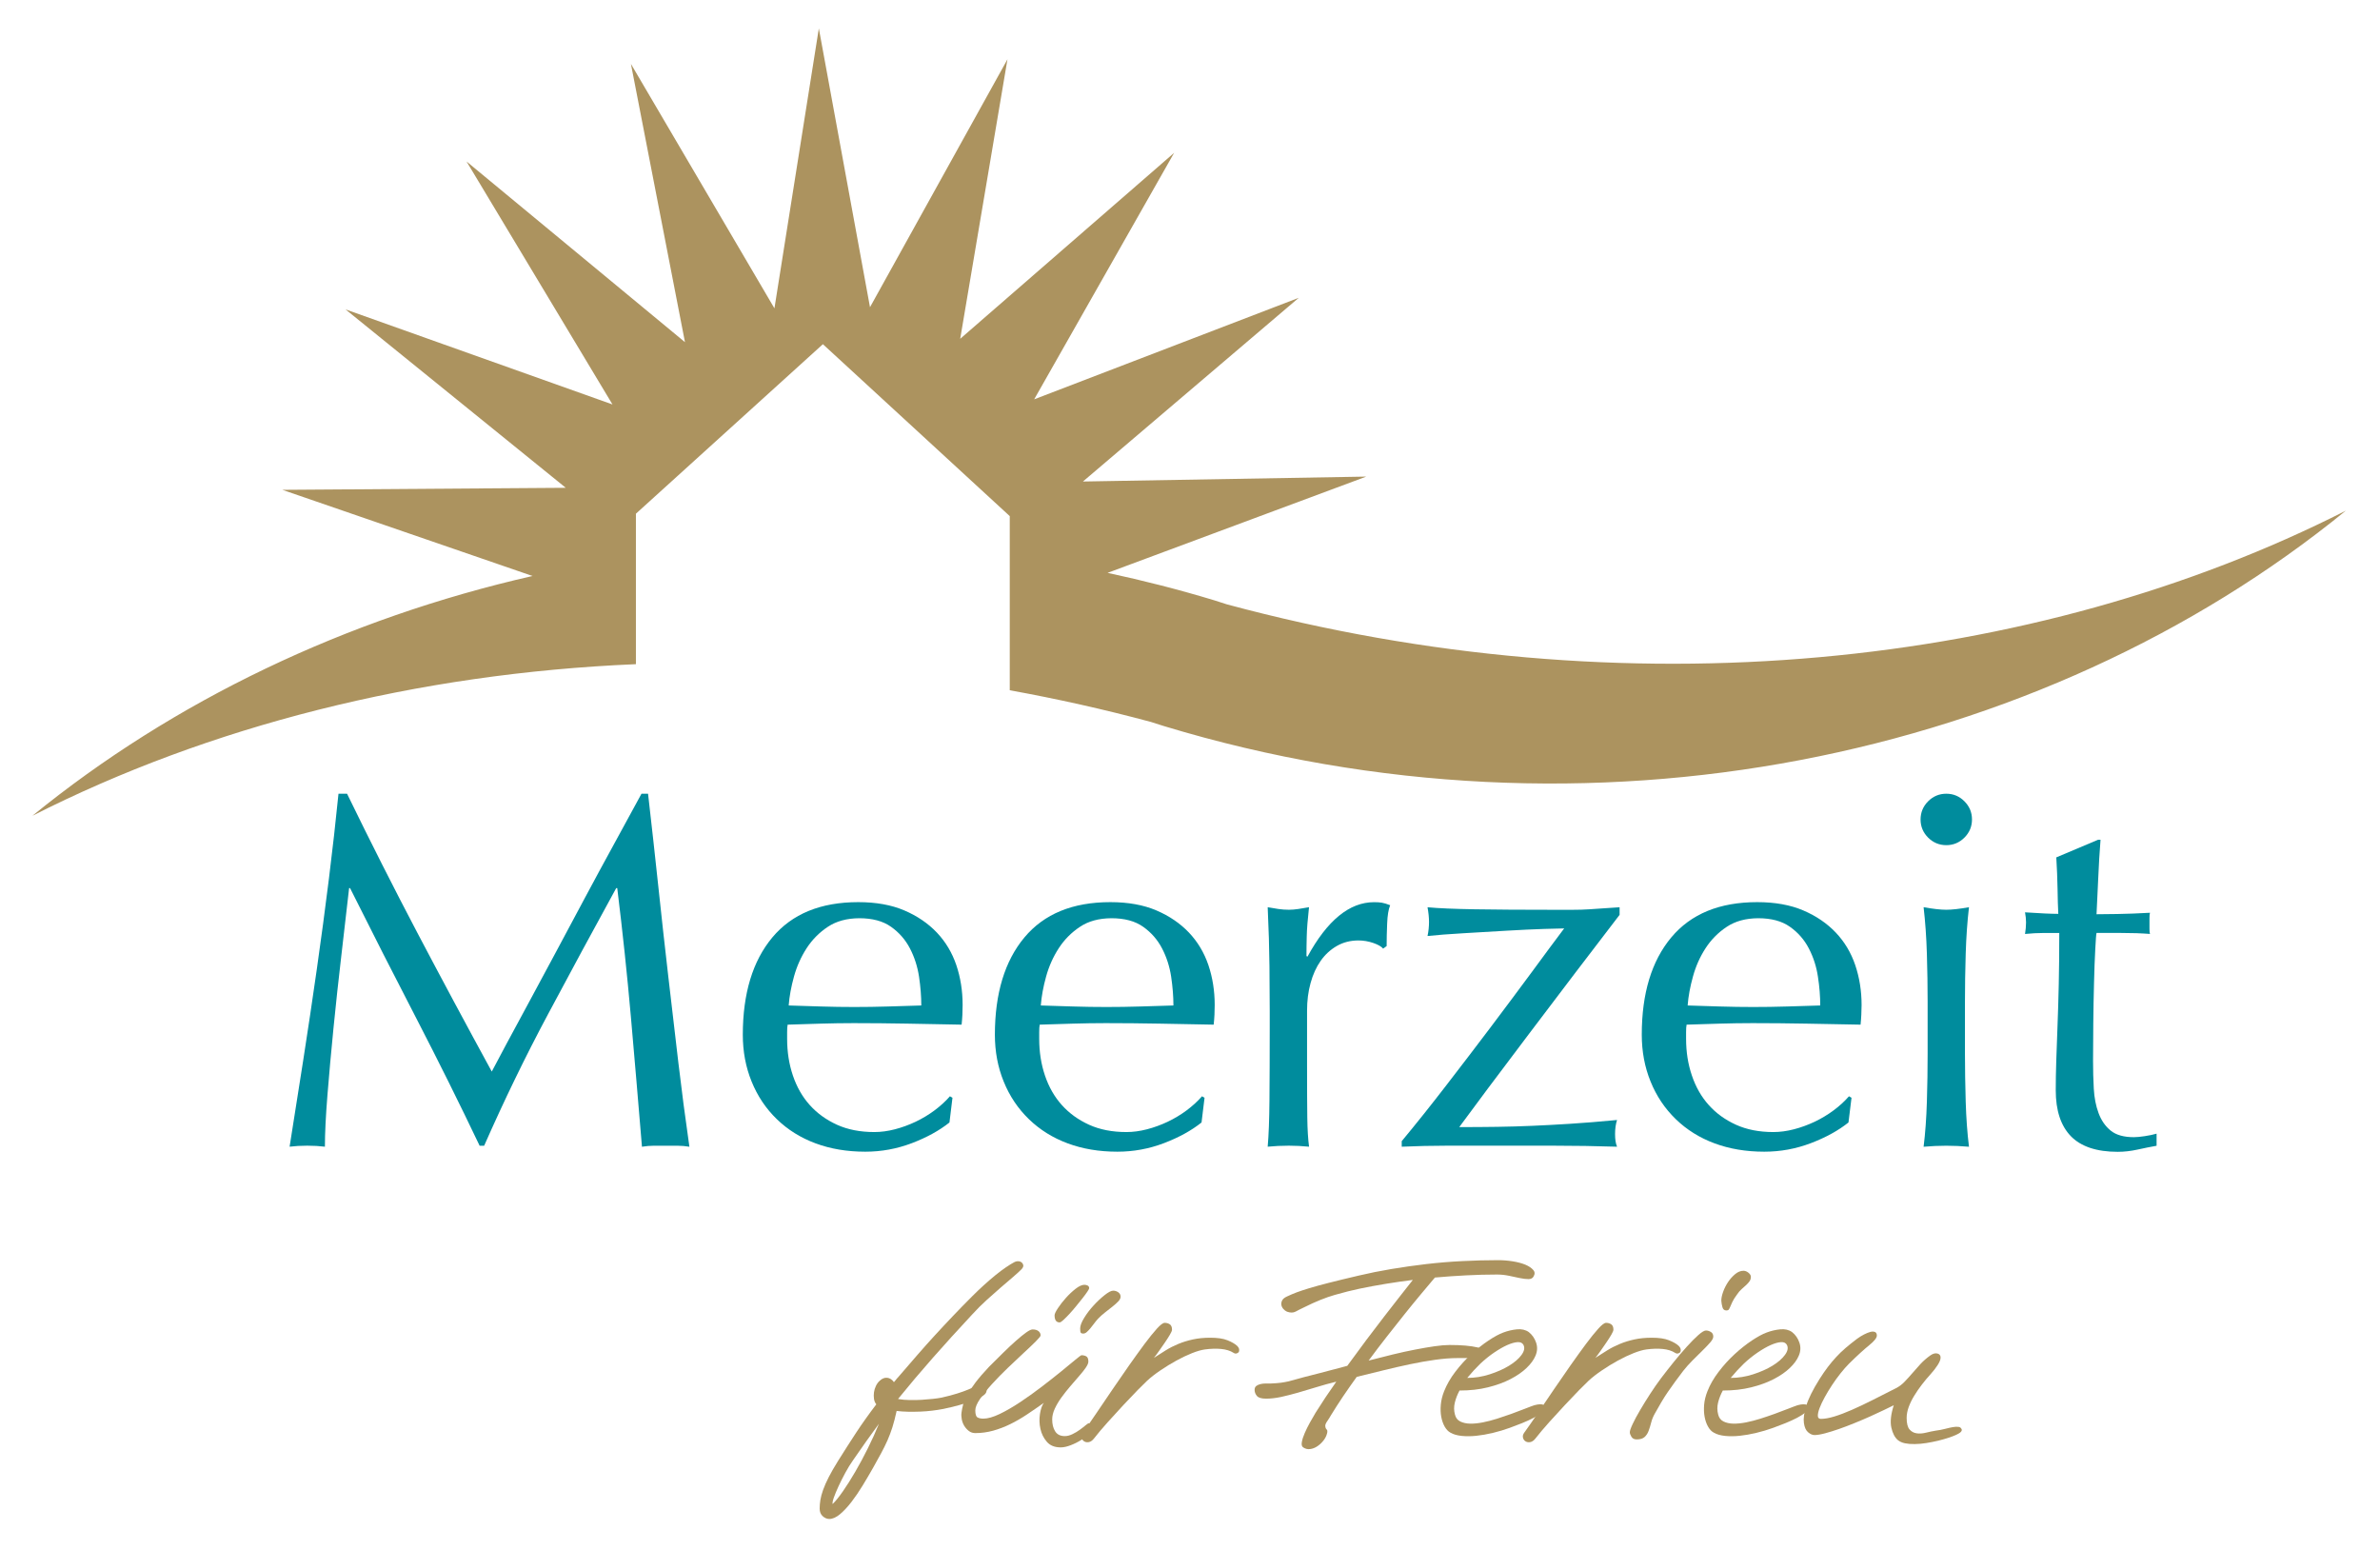 <?xml version="1.0" encoding="iso-8859-1"?>
<!-- Generator: Adobe Illustrator 28.5.0, SVG Export Plug-In . SVG Version: 9.03 Build 54727)  -->
<svg version="1.1" id="Ebene_1" xmlns="http://www.w3.org/2000/svg" xmlns:xlink="http://www.w3.org/1999/xlink" x="0px" y="0px"
	 viewBox="0 0 609.45 396.85" style="enable-background:new 0 0 609.45 396.85;" xml:space="preserve">
<style type="text/css">
	.st0{fill:#FFFFFF;}
	.st1{fill:#AC935F;}
	.st2{fill:#008C9D;}
</style>
<path class="st2" d="M493.74,205.17c1.29-1.29,2.84-1.94,4.65-1.94c1.81,0,3.36,0.65,4.64,1.94c1.29,1.29,1.94,2.84,1.94,4.65
	c0,1.81-0.65,3.36-1.94,4.65c-1.29,1.29-2.84,1.93-4.64,1.93c-1.81,0-3.36-0.65-4.65-1.93c-1.29-1.29-1.94-2.84-1.94-4.65
	C491.81,208.01,492.45,206.46,493.74,205.17z M493.42,244.23c-0.13-4.26-0.41-8.24-0.84-11.94c2.41,0.43,4.35,0.65,5.81,0.65
	c1.46,0,3.39-0.22,5.81-0.65c-0.43,3.7-0.71,7.68-0.84,11.94c-0.13,4.26-0.19,8.32-0.19,12.2v13.43c0,3.87,0.07,7.94,0.19,12.2
	c0.13,4.26,0.41,8.11,0.84,11.56c-1.98-0.17-3.91-0.26-5.81-0.26c-1.89,0-3.84,0.09-5.81,0.26c0.43-3.44,0.71-7.3,0.84-11.56
	c0.13-4.26,0.19-8.33,0.19-12.2v-13.43C493.61,252.55,493.55,248.49,493.42,244.23z"/>
<path class="st2" d="M537.89,214.98c-0.26,3.27-0.45,6.48-0.58,9.62c-0.13,3.15-0.28,6.31-0.45,9.49c0.95,0,2.71-0.02,5.3-0.06
	c2.58-0.04,5.38-0.15,8.39-0.32c-0.09,0.26-0.13,0.73-0.13,1.42v1.29v1.42c0,0.6,0.04,1.03,0.13,1.29
	c-1.12-0.08-2.29-0.15-3.49-0.19c-1.2-0.04-2.5-0.06-3.87-0.06h-6.33c-0.09,0.34-0.2,1.72-0.32,4.13c-0.13,2.41-0.24,5.27-0.32,8.59
	c-0.09,3.31-0.15,6.78-0.19,10.39c-0.04,3.62-0.06,6.84-0.06,9.68c0,2.41,0.06,4.78,0.19,7.1c0.13,2.32,0.54,4.41,1.23,6.26
	c0.69,1.85,1.72,3.34,3.1,4.46c1.38,1.12,3.36,1.68,5.94,1.68c0.69,0,1.62-0.09,2.77-0.26c1.16-0.17,2.17-0.39,3.04-0.64v3.1
	c-1.47,0.26-3.08,0.58-4.84,0.97c-1.77,0.39-3.47,0.58-5.1,0.58c-5.42,0-9.42-1.34-12.01-4c-2.58-2.66-3.87-6.58-3.87-11.74
	c0-2.33,0.04-4.84,0.13-7.56c0.08-2.71,0.19-5.68,0.32-8.91c0.13-3.23,0.23-6.8,0.32-10.72c0.09-3.91,0.13-8.28,0.13-13.1h-4.13
	c-0.69,0-1.42,0.02-2.19,0.06c-0.78,0.05-1.59,0.11-2.45,0.19c0.09-0.52,0.15-1.01,0.19-1.48c0.04-0.47,0.07-0.97,0.07-1.48
	c0-0.43-0.03-0.86-0.07-1.29c-0.04-0.43-0.11-0.86-0.19-1.29c3.87,0.26,6.71,0.39,8.52,0.39c-0.09-1.72-0.15-3.87-0.19-6.46
	c-0.05-2.58-0.15-5.25-0.32-8l10.71-4.52H537.89z"/>
<path class="st2" d="M197.77,240.03c5.04-6.03,12.37-9.04,22.01-9.04c4.56,0,8.5,0.71,11.81,2.13c3.31,1.42,6.09,3.32,8.33,5.68
	c2.24,2.37,3.89,5.14,4.97,8.32c1.07,3.19,1.61,6.58,1.61,10.2c0,0.86-0.02,1.7-0.06,2.52c-0.04,0.82-0.11,1.66-0.2,2.52
	c-4.65-0.09-9.25-0.17-13.81-0.26c-4.56-0.08-9.17-0.13-13.82-0.13c-2.84,0-5.66,0.05-8.46,0.13c-2.8,0.09-5.62,0.17-8.46,0.26
	c-0.09,0.43-0.13,1.07-0.13,1.94v1.68c0,3.36,0.49,6.5,1.48,9.42c0.99,2.93,2.43,5.45,4.32,7.55c1.89,2.11,4.22,3.79,6.97,5.04
	c2.75,1.25,5.94,1.87,9.56,1.87c1.72,0,3.48-0.24,5.29-0.71c1.81-0.47,3.57-1.12,5.29-1.93c1.72-0.82,3.33-1.79,4.84-2.91
	c1.5-1.12,2.82-2.32,3.94-3.61l0.65,0.38l-0.77,6.33c-2.58,2.06-5.79,3.83-9.62,5.29c-3.83,1.46-7.81,2.19-11.94,2.19
	c-4.65,0-8.89-0.71-12.71-2.13c-3.83-1.42-7.15-3.49-9.94-6.2c-2.8-2.71-4.95-5.92-6.45-9.62c-1.51-3.7-2.26-7.7-2.26-12.01
	C190.22,254.36,192.74,246.06,197.77,240.03z M211.97,237.32c-2.2,1.46-4,3.29-5.42,5.48c-1.42,2.19-2.5,4.6-3.23,7.23
	c-0.73,2.63-1.18,5.1-1.36,7.42c2.67,0.09,5.44,0.18,8.33,0.26c2.88,0.09,5.7,0.13,8.46,0.13c2.84,0,5.72-0.04,8.65-0.13
	c2.93-0.09,5.76-0.17,8.52-0.26c0-2.32-0.2-4.78-0.58-7.36c-0.39-2.58-1.16-4.99-2.32-7.23c-1.16-2.24-2.78-4.09-4.84-5.55
	c-2.06-1.47-4.78-2.2-8.13-2.2C216.86,235.13,214.17,235.85,211.97,237.32z"/>
<path class="st2" d="M262.32,240.03c5.04-6.03,12.37-9.04,22.01-9.04c4.56,0,8.5,0.71,11.81,2.13c3.31,1.42,6.09,3.32,8.33,5.68
	c2.24,2.37,3.89,5.14,4.97,8.32c1.07,3.19,1.61,6.58,1.61,10.2c0,0.86-0.02,1.7-0.06,2.52c-0.04,0.82-0.11,1.66-0.2,2.52
	c-4.65-0.09-9.25-0.17-13.81-0.26c-4.56-0.08-9.17-0.13-13.82-0.13c-2.84,0-5.66,0.05-8.46,0.13c-2.8,0.09-5.62,0.17-8.46,0.26
	c-0.09,0.43-0.13,1.07-0.13,1.94v1.68c0,3.36,0.49,6.5,1.48,9.42c0.99,2.93,2.43,5.45,4.32,7.55c1.89,2.11,4.22,3.79,6.97,5.04
	c2.75,1.25,5.94,1.87,9.56,1.87c1.72,0,3.48-0.24,5.29-0.71c1.81-0.47,3.57-1.12,5.29-1.93c1.72-0.82,3.33-1.79,4.84-2.91
	c1.5-1.12,2.82-2.32,3.94-3.61l0.65,0.38l-0.77,6.33c-2.58,2.06-5.79,3.83-9.62,5.29c-3.83,1.46-7.81,2.19-11.94,2.19
	c-4.65,0-8.89-0.71-12.71-2.13c-3.83-1.42-7.15-3.49-9.94-6.2c-2.8-2.71-4.95-5.92-6.45-9.62c-1.51-3.7-2.26-7.7-2.26-12.01
	C254.77,254.36,257.29,246.06,262.32,240.03z M276.53,237.32c-2.2,1.46-4,3.29-5.42,5.48c-1.42,2.19-2.5,4.6-3.23,7.23
	c-0.73,2.63-1.18,5.1-1.36,7.42c2.67,0.09,5.44,0.18,8.33,0.26c2.88,0.09,5.7,0.13,8.46,0.13c2.84,0,5.72-0.04,8.65-0.13
	c2.93-0.09,5.76-0.17,8.52-0.26c0-2.32-0.2-4.78-0.58-7.36c-0.39-2.58-1.16-4.99-2.32-7.23c-1.16-2.24-2.78-4.09-4.84-5.55
	c-2.06-1.47-4.78-2.2-8.13-2.2C281.41,235.13,278.72,235.85,276.53,237.32z"/>
<path class="st2" d="M351.67,241.45c-1.25-0.43-2.52-0.65-3.81-0.65c-2.06,0-3.92,0.48-5.55,1.42c-1.64,0.95-3.02,2.22-4.13,3.81
	c-1.12,1.59-1.98,3.49-2.58,5.68c-0.61,2.19-0.9,4.54-0.9,7.04v14.2c0,5.76,0.02,10.18,0.06,13.23c0.04,3.06,0.2,5.53,0.45,7.43
	c-1.72-0.17-3.45-0.26-5.17-0.26c-1.89,0-3.7,0.09-5.42,0.26c0.26-2.93,0.41-6.91,0.45-11.95c0.04-5.03,0.07-11.21,0.07-18.52v-4.13
	c0-3.36-0.02-7.23-0.07-11.62c-0.04-4.39-0.19-9.42-0.45-15.1c0.95,0.17,1.85,0.32,2.71,0.45c0.86,0.13,1.77,0.2,2.71,0.2
	c0.78,0,1.59-0.07,2.45-0.2c0.86-0.13,1.77-0.27,2.71-0.45c-0.34,3.1-0.54,5.55-0.58,7.36c-0.05,1.81-0.07,3.53-0.07,5.16l0.26,0.13
	c5.07-9.3,10.76-13.94,17.04-13.94c0.77,0,1.44,0.04,2,0.13c0.56,0.09,1.27,0.31,2.13,0.65c-0.43,1.03-0.69,2.6-0.77,4.71
	c-0.09,2.11-0.13,4.03-0.13,5.75l-0.9,0.65C353.75,242.36,352.91,241.88,351.67,241.45z"/>
<path class="st2" d="M370.38,277.86c3.92-5.08,7.73-10.07,11.43-14.97c3.7-4.91,7.16-9.56,10.4-13.94c3.22-4.39,6-8.14,8.33-11.23
	c-0.61,0-2.31,0.04-5.1,0.13c-2.8,0.09-6,0.24-9.62,0.45c-3.62,0.21-7.29,0.43-11.04,0.65c-3.74,0.22-6.82,0.45-9.23,0.71
	c0.26-1.21,0.38-2.41,0.38-3.62c0-1.12-0.13-2.37-0.38-3.74c2.75,0.26,6.8,0.43,12.13,0.52c5.33,0.09,12.05,0.13,20.14,0.13
	c1.81,0,3.44,0,4.9,0c1.55,0,2.97-0.04,4.26-0.13c1.29-0.09,2.56-0.17,3.81-0.26c1.25-0.08,2.56-0.17,3.94-0.26v1.94
	c-3.44,4.48-7.21,9.41-11.3,14.78c-4.09,5.38-8.07,10.63-11.94,15.75c-3.87,5.12-7.4,9.81-10.59,14.07
	c-3.18,4.26-5.59,7.51-7.23,9.75c3.53,0,6.78-0.03,9.75-0.07c2.97-0.04,5.96-0.13,8.97-0.26c3.01-0.13,6.24-0.3,9.68-0.52
	c3.44-0.21,7.44-0.54,12.01-0.97c-0.34,1.03-0.51,2.24-0.51,3.61c0,1.38,0.17,2.46,0.51,3.23c-5.42-0.17-10.8-0.26-16.14-0.26
	s-10.71,0-16.14,0c-3.87,0-7.68,0-11.43,0c-3.74,0-7.55,0.09-11.43,0.26v-1.42C362.66,287.71,366.47,282.94,370.38,277.86z"/>
<path class="st2" d="M427.96,240.03c5.04-6.03,12.37-9.04,22.01-9.04c4.56,0,8.5,0.71,11.81,2.13c3.32,1.42,6.09,3.32,8.33,5.68
	c2.24,2.37,3.89,5.14,4.97,8.32c1.07,3.19,1.62,6.58,1.62,10.2c0,0.86-0.03,1.7-0.07,2.52c-0.04,0.82-0.1,1.66-0.19,2.52
	c-4.65-0.09-9.25-0.17-13.82-0.26c-4.56-0.08-9.17-0.13-13.81-0.13c-2.84,0-5.66,0.05-8.46,0.13c-2.8,0.09-5.62,0.17-8.46,0.26
	c-0.09,0.43-0.13,1.07-0.13,1.94v1.68c0,3.36,0.49,6.5,1.49,9.42c0.99,2.93,2.43,5.45,4.32,7.55c1.89,2.11,4.21,3.79,6.97,5.04
	c2.75,1.25,5.94,1.87,9.55,1.87c1.72,0,3.49-0.24,5.3-0.71c1.81-0.47,3.57-1.12,5.3-1.93c1.71-0.82,3.33-1.79,4.84-2.91
	c1.51-1.12,2.82-2.32,3.94-3.61l0.65,0.38l-0.78,6.33c-2.58,2.06-5.79,3.83-9.62,5.29c-3.83,1.46-7.81,2.19-11.94,2.19
	c-4.65,0-8.89-0.71-12.72-2.13c-3.83-1.42-7.15-3.49-9.94-6.2c-2.8-2.71-4.95-5.92-6.45-9.62c-1.51-3.7-2.26-7.7-2.26-12.01
	C420.41,254.36,422.93,246.06,427.96,240.03z M442.16,237.32c-2.2,1.46-4,3.29-5.42,5.48c-1.42,2.19-2.5,4.6-3.22,7.23
	c-0.73,2.63-1.19,5.1-1.36,7.42c2.66,0.09,5.44,0.18,8.33,0.26c2.88,0.09,5.7,0.13,8.45,0.13c2.84,0,5.72-0.04,8.65-0.13
	c2.92-0.09,5.76-0.17,8.52-0.26c0-2.32-0.19-4.78-0.59-7.36c-0.38-2.58-1.16-4.99-2.32-7.23c-1.16-2.24-2.77-4.09-4.84-5.55
	c-2.06-1.47-4.78-2.2-8.13-2.2C447.05,235.13,444.36,235.85,442.16,237.32z"/>
<path class="st2" d="M106.89,238.87c6.07,11.54,12.42,23.37,19.04,35.5c0.86-1.63,2.11-3.98,3.74-7.04
	c1.64-3.05,3.53-6.56,5.68-10.52c2.15-3.96,4.45-8.24,6.91-12.85c2.45-4.6,4.95-9.27,7.49-14.01c2.53-4.73,5.05-9.38,7.55-13.94
	c2.5-4.56,4.82-8.82,6.97-12.78h1.68c0.95,8.26,1.83,16.25,2.65,23.95c0.82,7.71,1.65,15.28,2.52,22.73
	c0.86,7.44,1.72,14.8,2.58,22.08c0.86,7.27,1.81,14.48,2.84,21.63c-1.03-0.17-2.05-0.26-3.04-0.26c-0.99,0-2,0-3.03,0
	c-1.03,0-2.05,0-3.04,0c-0.99,0-2,0.09-3.04,0.26c-0.95-11.45-1.89-22.55-2.84-33.31c-0.95-10.76-2.11-21.73-3.49-32.92h-0.26
	c-5.94,10.84-11.77,21.62-17.49,32.34c-5.73,10.72-11.17,21.93-16.33,33.63h-1.16c-5.17-10.85-10.57-21.71-16.2-32.6
	c-5.64-10.88-11.3-22.01-16.98-33.37H89.4c-0.6,5.33-1.27,11.12-2,17.36c-0.73,6.24-1.4,12.4-2,18.46s-1.12,11.79-1.55,17.17
	c-0.43,5.38-0.65,9.79-0.65,13.23c-1.37-0.17-2.88-0.26-4.52-0.26c-1.64,0-3.14,0.09-4.52,0.26c1.12-6.97,2.28-14.33,3.48-22.08
	c1.21-7.74,2.37-15.54,3.49-23.37c1.12-7.83,2.15-15.56,3.1-23.18c0.95-7.62,1.76-14.86,2.45-21.75h2.19
	C94.82,215.46,100.83,227.34,106.89,238.87z"/>
<path class="st1" d="M314.16,154.74c-1.07-0.34-2.13-0.7-3.21-1.03c-9.07-2.75-18.19-5.07-27.33-7.03l66.25-24.65l-72.56,1.26
	l55.27-47.04l-67.76,26l35.84-63.11l-54.78,47.61l12.1-71.56l-35.2,63.47l-13.1-71.39l-11.37,71.68l-36.75-62.59l13.84,71.25
	l-55.93-46.26l37.37,62.21L88.48,79.22l56.4,45.68l-72.58,0.52l64.06,22.06c-47.77,10.88-91.9,31.95-128.05,61.39
	c45.25-22.95,98.36-36.44,154.53-38.81v-38.53l47.88-43.4l47.85,44.02v44.59c12.04,2.18,24.1,4.87,36.14,8.11
	c1.13,0.35,2.23,0.73,3.37,1.07c109.02,33.06,224.46,8.52,302.63-55.17C520.88,171.23,416.59,182.34,314.16,154.74z"/>
<path class="st1" d="M261.53,325.04c-0.55,0.55-1.28,1.21-2.2,2c-0.92,0.79-1.95,1.66-3.08,2.64c-1.14,0.98-2.34,2.05-3.61,3.2
	s-2.52,2.4-3.73,3.73c-3.68,3.95-7.05,7.66-10.1,11.13c-3.05,3.46-5.99,6.94-8.81,10.42v0.06c0.94,0.16,1.93,0.25,2.97,0.26
	c1.03,0.02,2.05,0,3.05-0.06c1-0.06,1.95-0.14,2.85-0.24c0.9-0.1,1.65-0.2,2.23-0.32c1.56-0.35,2.91-0.7,4.02-1.06
	c1.11-0.35,2.05-0.68,2.79-1c0.74-0.31,1.34-0.57,1.79-0.76c0.45-0.2,0.83-0.29,1.15-0.29c0.78,0,1.31,0.17,1.59,0.5
	c0.27,0.33,0.29,0.77,0.06,1.32c-0.28,0.63-1.44,1.33-3.49,2.11c-2.06,0.78-4.61,1.49-7.66,2.11c-0.82,0.16-1.72,0.29-2.7,0.41
	c-0.98,0.12-1.99,0.2-3.03,0.24c-1.03,0.04-2.07,0.05-3.11,0.03c-1.04-0.02-2.01-0.09-2.91-0.2c-0.35,1.6-0.71,2.99-1.08,4.17
	c-0.38,1.17-0.79,2.29-1.26,3.35c-0.47,1.06-1,2.13-1.59,3.23c-0.59,1.1-1.29,2.37-2.11,3.82c-0.82,1.45-1.7,2.94-2.64,4.49
	c-0.94,1.55-1.9,2.95-2.88,4.23c-0.98,1.27-1.96,2.32-2.93,3.14c-0.98,0.82-1.9,1.23-2.76,1.23c-0.59,0-1.15-0.24-1.67-0.7
	s-0.79-1.12-0.79-1.94c0-0.7,0.06-1.44,0.18-2.2c0.12-0.76,0.35-1.63,0.7-2.61s0.83-2.06,1.44-3.26c0.61-1.19,1.4-2.57,2.38-4.14
	c1.57-2.5,3.12-4.93,4.66-7.28c1.55-2.35,3.26-4.75,5.14-7.22c-0.31-0.39-0.51-0.86-0.59-1.41c-0.08-0.55-0.08-1.1,0-1.67
	c0.08-0.57,0.24-1.11,0.5-1.64c0.25-0.53,0.57-0.97,0.97-1.32c0.62-0.59,1.27-0.84,1.94-0.76c0.66,0.08,1.23,0.45,1.7,1.12
	c0.2-0.2,0.36-0.39,0.5-0.59c0.13-0.2,0.3-0.39,0.5-0.59c1.72-2,3.36-3.89,4.9-5.67c1.54-1.78,3.08-3.5,4.61-5.17
	c1.53-1.66,3.06-3.31,4.61-4.93c1.54-1.62,3.18-3.3,4.9-5.02c0.98-0.98,1.98-1.94,3.02-2.88c1.04-0.94,2.03-1.79,2.96-2.55
	c0.94-0.76,1.83-1.43,2.67-2s1.55-1.01,2.14-1.32c0.39-0.2,0.77-0.27,1.12-0.24c0.35,0.04,0.64,0.17,0.85,0.38
	c0.21,0.22,0.33,0.47,0.35,0.76C262.05,324.36,261.88,324.68,261.53,325.04z M225.07,364.55c-1.1,1.49-2.19,3-3.29,4.55
	c-1.1,1.55-2.21,3.14-3.34,4.79c-0.67,0.94-1.32,2-1.97,3.2c-0.65,1.19-1.22,2.34-1.73,3.43c-0.51,1.1-0.91,2.06-1.21,2.91
	c-0.29,0.84-0.4,1.4-0.32,1.67c0.74-0.7,1.62-1.79,2.64-3.26c1.02-1.47,2.08-3.14,3.17-5.02c1.1-1.88,2.17-3.89,3.23-6.02
	C223.31,368.67,224.25,366.59,225.07,364.55z"/>
<path class="st1" d="M279.85,365.61c0,0.39-0.28,0.87-0.85,1.44c-0.57,0.57-1.27,1.12-2.11,1.64c-0.84,0.53-1.74,0.98-2.7,1.35
	c-0.96,0.37-1.81,0.56-2.55,0.56c-1.57,0-2.76-0.48-3.58-1.44c-0.82-0.96-1.37-2.06-1.64-3.32c-0.28-1.25-0.31-2.51-0.12-3.79
	c0.2-1.27,0.53-2.22,1-2.85c-1.49,1.06-2.94,2.05-4.35,2.99c-1.41,0.94-2.83,1.76-4.26,2.46s-2.89,1.26-4.37,1.67
	c-1.49,0.41-3.01,0.62-4.58,0.62c-0.62,0-1.17-0.18-1.64-0.54s-0.86-0.8-1.18-1.31c-0.31-0.52-0.53-1.08-0.64-1.69
	c-0.12-0.61-0.14-1.19-0.06-1.74c0.08-0.63,0.22-1.3,0.41-2.03c0.2-0.72,0.55-1.55,1.06-2.47c0.51-0.92,1.2-1.97,2.08-3.14
	c0.88-1.17,2.05-2.52,3.49-4.05c1.29-1.29,2.52-2.51,3.7-3.67c1.17-1.15,2.26-2.17,3.26-3.05c1-0.88,1.86-1.58,2.58-2.09
	c0.72-0.51,1.26-0.76,1.62-0.76c0.66,0,1.17,0.15,1.52,0.44c0.35,0.29,0.53,0.65,0.53,1.09c0,0.2-0.41,0.7-1.23,1.53
	c-0.82,0.82-1.86,1.81-3.11,2.96c-1.25,1.16-2.6,2.43-4.05,3.82c-1.45,1.39-2.79,2.76-4.02,4.11c-1.23,1.35-2.26,2.62-3.08,3.81
	c-0.82,1.19-1.23,2.18-1.23,2.97c0,0.98,0.19,1.58,0.56,1.79s0.87,0.32,1.5,0.32c1.13,0,2.53-0.4,4.2-1.2
	c1.66-0.8,3.4-1.81,5.22-3.02c1.82-1.21,3.64-2.51,5.46-3.9c1.82-1.39,3.47-2.69,4.96-3.9c1.49-1.21,2.71-2.22,3.67-3.02
	c0.96-0.8,1.5-1.2,1.62-1.2c0.47,0,0.88,0.1,1.23,0.29c0.35,0.2,0.53,0.65,0.53,1.35c0,0.39-0.23,0.91-0.67,1.56
	c-0.45,0.65-1.03,1.37-1.73,2.17s-1.45,1.66-2.23,2.58c-0.79,0.92-1.53,1.86-2.23,2.82c-0.7,0.96-1.28,1.93-1.73,2.9
	c-0.45,0.98-0.67,1.9-0.67,2.76c0,1.23,0.25,2.25,0.76,3.06c0.51,0.81,1.33,1.22,2.47,1.22c0.62,0,1.28-0.17,1.96-0.5
	c0.69-0.33,1.31-0.7,1.88-1.12c0.57-0.41,1.06-0.79,1.47-1.14c0.41-0.35,0.7-0.53,0.85-0.53c0.43,0,0.71,0.11,0.85,0.32
	C279.78,364.97,279.85,365.25,279.85,365.61z M278.91,329.85c0,0.12-0.16,0.41-0.47,0.88c-0.31,0.47-0.73,1.03-1.23,1.67
	c-0.51,0.65-1.06,1.33-1.65,2.05c-0.59,0.72-1.16,1.39-1.73,2c-0.57,0.61-1.08,1.12-1.52,1.53c-0.45,0.41-0.77,0.62-0.97,0.62
	c-0.86,0-1.29-0.61-1.29-1.82c0-0.35,0.28-0.96,0.85-1.82c0.57-0.86,1.24-1.73,2.03-2.61c0.78-0.88,1.61-1.66,2.49-2.35
	c0.88-0.69,1.64-1.03,2.26-1.03c0.31,0,0.6,0.07,0.85,0.2C278.78,329.31,278.91,329.54,278.91,329.85z M286.95,332.02
	c0,0.39-0.2,0.79-0.59,1.2s-0.88,0.85-1.47,1.32c-0.59,0.47-1.23,0.97-1.91,1.5c-0.69,0.53-1.3,1.09-1.85,1.67
	c-0.35,0.39-0.69,0.8-1,1.23c-0.31,0.43-0.62,0.83-0.94,1.2c-0.31,0.37-0.62,0.69-0.91,0.94c-0.29,0.26-0.6,0.38-0.91,0.38
	c-0.31,0-0.52-0.08-0.62-0.24c-0.1-0.16-0.15-0.51-0.15-1.06c0-0.7,0.34-1.61,1.03-2.73c0.68-1.11,1.5-2.18,2.44-3.2
	c0.94-1.02,1.88-1.9,2.82-2.64c0.94-0.74,1.66-1.12,2.17-1.12c0.47,0,0.9,0.14,1.29,0.41C286.76,331.18,286.95,331.55,286.95,332.02
	z"/>
<path class="st1" d="M316.78,344.59c0.31,0.31,0.49,0.62,0.53,0.91c0.04,0.29,0,0.53-0.12,0.7c-0.12,0.18-0.3,0.29-0.56,0.35
	c-0.25,0.06-0.5,0.01-0.73-0.15c-0.86-0.55-1.93-0.88-3.2-1c-1.27-0.12-2.65-0.08-4.14,0.12c-0.9,0.12-2,0.43-3.29,0.94
	c-1.29,0.51-2.63,1.15-4.02,1.91c-1.39,0.76-2.75,1.6-4.08,2.5c-1.33,0.9-2.46,1.78-3.4,2.64c-0.51,0.47-1.32,1.27-2.44,2.41
	c-1.11,1.14-2.34,2.42-3.67,3.85c-1.33,1.43-2.67,2.9-4.02,4.4s-2.52,2.89-3.49,4.14c-0.43,0.55-0.88,0.86-1.35,0.94
	c-0.47,0.08-0.87,0.01-1.2-0.21c-0.33-0.21-0.55-0.53-0.65-0.94c-0.1-0.41,0.01-0.83,0.33-1.26c1.02-1.41,2.18-3.08,3.49-5.02
	c1.31-1.94,2.67-3.94,4.08-6.02s2.83-4.13,4.26-6.17c1.43-2.03,2.75-3.86,3.96-5.49c1.21-1.62,2.27-2.94,3.17-3.93
	c0.9-1,1.57-1.5,2-1.5c0.51,0,0.95,0.13,1.32,0.38c0.37,0.25,0.56,0.71,0.56,1.38c0,0.24-0.18,0.66-0.53,1.26
	c-0.35,0.61-0.79,1.28-1.29,2.02c-0.51,0.74-1.02,1.48-1.53,2.2c-0.51,0.73-0.94,1.3-1.29,1.73c1.02-0.67,2.03-1.31,3.05-1.94
	c1.02-0.63,2.09-1.17,3.23-1.64c1.14-0.47,2.37-0.85,3.7-1.14c1.33-0.29,2.82-0.44,4.46-0.44c1.84,0,3.31,0.21,4.4,0.65
	C315.41,343.61,316.23,344.08,316.78,344.59z"/>
<path class="st1" d="M392.69,326.86c-0.23,0.43-0.67,0.65-1.29,0.65c-0.63,0-1.36-0.09-2.2-0.26c-0.84-0.18-1.77-0.37-2.79-0.59
	c-1.02-0.21-2.04-0.32-3.05-0.32c-2.62,0-5.27,0.07-7.93,0.21c-2.66,0.14-5.32,0.32-7.99,0.56c-1.06,1.25-2.25,2.67-3.58,4.26
	c-1.33,1.59-2.73,3.3-4.2,5.14c-1.47,1.84-2.98,3.76-4.55,5.75c-1.57,2-3.11,4.03-4.64,6.11c2.11-0.55,4.18-1.07,6.19-1.56
	c2.02-0.49,3.93-0.91,5.76-1.26c1.82-0.35,3.47-0.64,4.96-0.85c1.49-0.21,2.76-0.32,3.81-0.32c2.98,0,5.37,0.2,7.17,0.62
	c1.8,0.41,2.7,0.89,2.7,1.44c0,0.39-0.23,0.68-0.7,0.85s-1.08,0.29-1.82,0.35c-0.75,0.06-1.59,0.09-2.52,0.09c-0.94,0-1.88,0-2.82,0
	c-1.72,0-3.62,0.15-5.7,0.44c-2.08,0.29-4.23,0.67-6.46,1.14c-2.23,0.47-4.5,0.99-6.81,1.56s-4.58,1.13-6.81,1.67
	c-1.21,1.68-2.37,3.34-3.47,4.96c-1.1,1.63-2.13,3.24-3.11,4.84c-0.31,0.55-0.65,1.08-1,1.59c-0.35,0.51-0.51,0.92-0.47,1.23
	c0.04,0.39,0.15,0.67,0.35,0.85c0.2,0.18,0.23,0.5,0.11,0.97c-0.16,0.66-0.47,1.29-0.94,1.88c-0.47,0.59-1,1.08-1.59,1.47
	c-0.59,0.39-1.2,0.62-1.85,0.7c-0.64,0.08-1.24-0.08-1.79-0.47c-0.31-0.23-0.41-0.69-0.29-1.35c0.12-0.67,0.36-1.43,0.74-2.29
	c0.37-0.86,0.81-1.75,1.32-2.67c0.51-0.92,1-1.77,1.47-2.55c1.64-2.62,3.4-5.26,5.29-7.93c-1.76,0.43-3.47,0.9-5.11,1.41
	c-1.64,0.51-3.22,0.98-4.73,1.41c-1.51,0.43-2.94,0.79-4.29,1.09c-1.35,0.29-2.64,0.44-3.85,0.44c-1.18,0-1.96-0.23-2.35-0.7
	c-0.39-0.47-0.59-0.98-0.59-1.53c0-0.47,0.15-0.81,0.44-1.03c0.29-0.21,0.65-0.37,1.06-0.47c0.41-0.1,0.86-0.15,1.35-0.15
	c0.49,0,0.93,0,1.32,0c1.02-0.04,1.88-0.11,2.59-0.2c0.7-0.1,1.35-0.22,1.94-0.35c0.59-0.14,1.16-0.29,1.73-0.47
	s1.24-0.36,2.03-0.56c1.68-0.43,3.47-0.89,5.37-1.38c1.9-0.49,3.86-1.01,5.9-1.56c1.65-2.27,3.28-4.49,4.9-6.65
	c1.62-2.16,3.17-4.19,4.64-6.09c1.47-1.9,2.82-3.64,4.05-5.2c1.23-1.57,2.3-2.92,3.2-4.06c-4.7,0.59-9.24,1.33-13.62,2.24
	c-1.88,0.39-3.99,0.92-6.34,1.59c-2.35,0.67-4.93,1.71-7.75,3.12c-0.9,0.43-1.67,0.81-2.29,1.15c-0.62,0.34-1.37,0.34-2.23,0.03
	c-0.35-0.16-0.67-0.39-0.94-0.71c-0.27-0.31-0.44-0.66-0.5-1.03c-0.06-0.37,0.01-0.75,0.21-1.15c0.2-0.39,0.61-0.72,1.23-1
	c0.82-0.39,1.65-0.74,2.49-1.06c0.84-0.31,1.91-0.66,3.2-1.06c1.29-0.39,2.93-0.84,4.93-1.35c2-0.51,4.58-1.14,7.75-1.88
	c2.66-0.63,5.45-1.19,8.36-1.68c2.92-0.49,5.9-0.91,8.95-1.27c3.05-0.35,6.12-0.61,9.22-0.76c3.09-0.16,6.14-0.24,9.16-0.24
	c1.25,0,2.5,0.1,3.76,0.3c1.25,0.2,2.32,0.49,3.23,0.86c0.9,0.38,1.56,0.83,2,1.34C393.06,325.65,393.08,326.23,392.69,326.86z"/>
<path class="st1" d="M395.57,360.2c0.16,0.43-0.05,0.89-0.62,1.38c-0.57,0.49-1.3,0.97-2.2,1.44c-0.9,0.47-1.91,0.93-3.02,1.38
	c-1.12,0.45-2.16,0.85-3.14,1.2c-1.41,0.51-2.85,0.94-4.31,1.29c-1.47,0.35-2.88,0.6-4.23,0.74c-1.35,0.14-2.6,0.15-3.76,0.03
	c-1.16-0.12-2.11-0.39-2.85-0.82c-0.59-0.31-1.08-0.83-1.5-1.56c-0.41-0.72-0.7-1.56-0.88-2.52c-0.18-0.96-0.21-2-0.11-3.11
	c0.1-1.12,0.38-2.26,0.85-3.44c0.67-1.68,1.62-3.35,2.88-4.99c1.25-1.64,2.61-3.14,4.08-4.49c1.47-1.35,2.93-2.51,4.4-3.49
	c1.47-0.98,2.73-1.66,3.79-2.05c1.13-0.43,2.3-0.7,3.49-0.82c1.19-0.12,2.2,0.12,3.03,0.7c0.86,0.67,1.49,1.57,1.88,2.7
	c0.39,1.14,0.33,2.27-0.18,3.41c-0.43,1.02-1.18,2.05-2.26,3.08c-1.08,1.04-2.45,1.99-4.11,2.85c-1.66,0.86-3.59,1.57-5.78,2.11
	c-2.19,0.55-4.62,0.82-7.28,0.82c-0.55,1.02-0.95,2.05-1.2,3.08c-0.26,1.04-0.25,2.06,0.03,3.08c0.2,0.82,0.64,1.41,1.35,1.76
	s1.55,0.54,2.52,0.56c0.98,0.02,2.06-0.09,3.26-0.32c1.19-0.24,2.41-0.55,3.64-0.94c1.23-0.39,2.44-0.8,3.64-1.23
	c1.19-0.43,2.28-0.84,3.26-1.23c0.62-0.24,1.23-0.47,1.82-0.7c0.59-0.24,1.13-0.39,1.62-0.47c0.49-0.08,0.9-0.09,1.23-0.03
	C395.22,359.65,395.45,359.85,395.57,360.2z M390.11,344.35c-0.27-0.51-0.77-0.74-1.5-0.7c-0.72,0.04-1.59,0.29-2.61,0.73
	c-1.02,0.45-2.13,1.09-3.35,1.91c-1.21,0.82-2.41,1.78-3.58,2.88c-1.1,1.06-2.21,2.27-3.35,3.64c1.92,0,3.83-0.3,5.73-0.91
	c1.9-0.61,3.55-1.34,4.96-2.2c1.41-0.86,2.48-1.78,3.2-2.76C390.33,345.96,390.5,345.1,390.11,344.35z"/>
<path class="st1" d="M429.85,344.59c0.31,0.31,0.49,0.62,0.53,0.91s0,0.53-0.12,0.7c-0.11,0.18-0.3,0.29-0.56,0.35
	c-0.26,0.06-0.5,0.01-0.74-0.15c-0.86-0.55-1.93-0.88-3.2-1c-1.27-0.12-2.65-0.08-4.14,0.12c-0.9,0.12-2,0.43-3.29,0.94
	c-1.29,0.51-2.64,1.15-4.03,1.91c-1.39,0.76-2.75,1.6-4.08,2.5c-1.33,0.9-2.47,1.78-3.4,2.64c-0.51,0.47-1.32,1.27-2.44,2.41
	c-1.12,1.14-2.34,2.42-3.67,3.85c-1.33,1.43-2.67,2.9-4.03,4.4c-1.35,1.51-2.51,2.89-3.49,4.14c-0.43,0.55-0.88,0.86-1.35,0.94
	c-0.47,0.08-0.87,0.01-1.21-0.21c-0.33-0.21-0.55-0.53-0.64-0.94c-0.1-0.41,0.01-0.83,0.32-1.26c1.02-1.41,2.18-3.08,3.49-5.02
	c1.31-1.94,2.67-3.94,4.08-6.02c1.41-2.07,2.83-4.13,4.26-6.17c1.43-2.03,2.75-3.86,3.96-5.49c1.21-1.62,2.27-2.94,3.17-3.93
	c0.9-1,1.56-1.5,2-1.5c0.51,0,0.95,0.13,1.32,0.38c0.37,0.25,0.56,0.71,0.56,1.38c0,0.24-0.18,0.66-0.52,1.26
	c-0.35,0.61-0.79,1.28-1.29,2.02c-0.51,0.74-1.02,1.48-1.52,2.2c-0.51,0.73-0.94,1.3-1.29,1.73c1.02-0.67,2.04-1.31,3.06-1.94
	c1.01-0.63,2.09-1.17,3.23-1.64c1.13-0.47,2.37-0.85,3.7-1.14c1.33-0.29,2.81-0.44,4.46-0.44c1.84,0,3.31,0.21,4.4,0.65
	C428.48,343.61,429.31,344.08,429.85,344.59z"/>
<path class="st1" d="M438.72,342.24c0,0.39-0.26,0.89-0.79,1.5c-0.53,0.61-1.19,1.3-2,2.09c-0.8,0.78-1.64,1.61-2.52,2.5
	c-0.88,0.88-1.67,1.77-2.38,2.67c-0.79,1.02-1.49,1.96-2.11,2.82c-0.62,0.86-1.22,1.7-1.79,2.53c-0.57,0.82-1.13,1.69-1.67,2.61
	c-0.55,0.92-1.14,1.95-1.76,3.08c-0.39,0.7-0.69,1.44-0.88,2.2c-0.2,0.76-0.41,1.47-0.65,2.11c-0.23,0.65-0.58,1.17-1.03,1.59
	c-0.45,0.41-1.13,0.62-2.03,0.62c-0.63,0-1.08-0.23-1.35-0.68c-0.27-0.45-0.41-0.83-0.41-1.15c0-0.39,0.25-1.1,0.74-2.14
	c0.49-1.04,1.12-2.22,1.91-3.55c0.78-1.33,1.64-2.72,2.58-4.17c0.94-1.45,1.88-2.8,2.82-4.05c0.98-1.29,2.05-2.65,3.2-4.08
	c1.15-1.43,2.27-2.74,3.35-3.93c1.08-1.19,2.05-2.18,2.93-2.96c0.88-0.78,1.54-1.18,1.97-1.18c0.43,0,0.85,0.13,1.26,0.38
	C438.52,341.29,438.72,341.69,438.72,342.24z M448.35,326.91c0,0.43-0.11,0.8-0.32,1.12c-0.21,0.31-0.5,0.64-0.85,0.97
	c-0.35,0.33-0.75,0.69-1.18,1.06c-0.43,0.37-0.84,0.85-1.23,1.44c-0.55,0.74-0.94,1.37-1.17,1.88c-0.24,0.51-0.42,0.93-0.56,1.26
	c-0.14,0.33-0.26,0.57-0.38,0.7c-0.11,0.14-0.31,0.2-0.59,0.2c-0.51,0-0.84-0.27-1-0.82c-0.16-0.55-0.25-1.12-0.29-1.7
	c0-0.63,0.15-1.38,0.47-2.26c0.31-0.88,0.74-1.71,1.26-2.5c0.53-0.78,1.13-1.46,1.82-2.03c0.69-0.57,1.4-0.85,2.14-0.85
	c0.43,0,0.85,0.17,1.26,0.5C448.14,326.22,448.35,326.56,448.35,326.91z"/>
<path class="st1" d="M463.02,360.2c0.16,0.43-0.05,0.89-0.62,1.38c-0.57,0.49-1.3,0.97-2.2,1.44c-0.9,0.47-1.91,0.93-3.02,1.38
	c-1.11,0.45-2.16,0.85-3.14,1.2c-1.41,0.51-2.85,0.94-4.32,1.29s-2.88,0.6-4.23,0.74c-1.35,0.14-2.6,0.15-3.76,0.03
	c-1.15-0.12-2.1-0.39-2.85-0.82c-0.59-0.31-1.09-0.83-1.5-1.56c-0.41-0.72-0.7-1.56-0.88-2.52c-0.18-0.96-0.21-2-0.12-3.11
	c0.1-1.12,0.38-2.26,0.85-3.44c0.66-1.68,1.62-3.35,2.88-4.99c1.25-1.64,2.61-3.14,4.08-4.49c1.47-1.35,2.94-2.51,4.4-3.49
	c1.47-0.98,2.73-1.66,3.79-2.05c1.13-0.43,2.3-0.7,3.49-0.82c1.19-0.12,2.2,0.12,3.02,0.7c0.86,0.67,1.49,1.57,1.88,2.7
	c0.39,1.14,0.33,2.27-0.18,3.41c-0.43,1.02-1.18,2.05-2.26,3.08c-1.08,1.04-2.45,1.99-4.11,2.85c-1.67,0.86-3.59,1.57-5.78,2.11
	c-2.19,0.55-4.62,0.82-7.28,0.82c-0.55,1.02-0.95,2.05-1.21,3.08c-0.25,1.04-0.25,2.06,0.03,3.08c0.2,0.82,0.65,1.41,1.35,1.76
	c0.7,0.35,1.54,0.54,2.52,0.56c0.98,0.02,2.06-0.09,3.26-0.32c1.19-0.24,2.41-0.55,3.64-0.94c1.23-0.39,2.45-0.8,3.64-1.23
	c1.19-0.43,2.28-0.84,3.26-1.23c0.63-0.24,1.23-0.47,1.82-0.7c0.59-0.24,1.12-0.39,1.61-0.47c0.49-0.08,0.9-0.09,1.23-0.03
	C462.68,359.65,462.91,359.85,463.02,360.2z M457.57,344.35c-0.28-0.51-0.77-0.74-1.5-0.7c-0.72,0.04-1.6,0.29-2.61,0.73
	c-1.02,0.45-2.14,1.09-3.35,1.91c-1.21,0.82-2.41,1.78-3.58,2.88c-1.1,1.06-2.21,2.27-3.35,3.64c1.91,0,3.83-0.3,5.72-0.91
	c1.9-0.61,3.55-1.34,4.96-2.2c1.41-0.86,2.47-1.78,3.2-2.76C457.79,345.96,457.96,345.1,457.57,344.35z"/>
<path class="st1" d="M502.3,365.9c0.24,0.47-0.23,0.97-1.41,1.5c-1.17,0.53-2.72,1.03-4.64,1.5c-0.98,0.23-1.98,0.43-2.99,0.59
	c-1.01,0.16-2,0.25-2.93,0.26c-0.94,0.02-1.78-0.05-2.52-0.2c-0.75-0.16-1.35-0.43-1.82-0.82c-0.79-0.67-1.34-1.73-1.67-3.2
	c-0.33-1.47-0.13-3.38,0.62-5.72c-0.63,0.31-1.47,0.72-2.53,1.23c-1.06,0.51-2.22,1.05-3.49,1.62c-1.27,0.57-2.6,1.14-3.99,1.7
	c-1.39,0.57-2.73,1.08-4.02,1.53c-1.29,0.45-2.49,0.82-3.58,1.11c-1.1,0.29-2,0.44-2.7,0.44c-0.51,0-1.05-0.23-1.61-0.7
	c-0.57-0.47-0.93-1.26-1.09-2.38c-0.16-1.12,0.04-2.58,0.59-4.4c0.55-1.82,1.68-4.1,3.4-6.84c0.74-1.17,1.46-2.21,2.14-3.11
	c0.69-0.9,1.4-1.75,2.14-2.55c0.74-0.8,1.54-1.58,2.41-2.32s1.84-1.53,2.94-2.35c0.59-0.43,1.18-0.8,1.79-1.11
	c0.61-0.31,1.15-0.53,1.62-0.65c0.47-0.12,0.86-0.11,1.18,0.03c0.31,0.14,0.47,0.44,0.47,0.91c0,0.59-0.65,1.41-1.96,2.47
	c-1.31,1.06-3.03,2.62-5.14,4.7c-0.7,0.7-1.44,1.54-2.2,2.5c-0.76,0.96-1.49,1.96-2.17,3c-0.69,1.04-1.31,2.08-1.88,3.11
	c-0.57,1.04-1.01,1.97-1.32,2.79c-0.31,0.82-0.46,1.49-0.44,2c0.02,0.51,0.28,0.76,0.79,0.76c0.94,0,2.08-0.2,3.43-0.61
	c1.35-0.41,2.85-0.98,4.49-1.7c1.64-0.72,3.42-1.56,5.32-2.52c1.9-0.96,3.88-1.97,5.96-3.02c0.78-0.39,1.51-0.93,2.17-1.61
	c0.66-0.68,1.33-1.42,2-2.2c0.67-0.78,1.37-1.57,2.11-2.38c0.74-0.8,1.59-1.53,2.52-2.2c0.67-0.47,1.27-0.64,1.82-0.5
	c0.55,0.14,0.82,0.48,0.82,1.03c0,0.51-0.25,1.15-0.74,1.91c-0.49,0.76-1.08,1.54-1.79,2.32c-0.79,0.86-1.54,1.76-2.26,2.7
	c-0.72,0.94-1.38,1.89-1.96,2.85c-0.59,0.96-1.06,1.92-1.41,2.88c-0.35,0.96-0.53,1.89-0.53,2.79c0,1.41,0.25,2.4,0.74,2.96
	c0.49,0.57,1.1,0.9,1.85,1c0.74,0.1,1.54,0.04,2.41-0.18c0.86-0.21,1.66-0.38,2.41-0.5c0.9-0.12,1.72-0.27,2.46-0.47
	c0.74-0.2,1.4-0.34,1.97-0.44c0.57-0.1,1.04-0.12,1.41-0.06C501.82,365.34,502.11,365.55,502.3,365.9z"/>
</svg>
